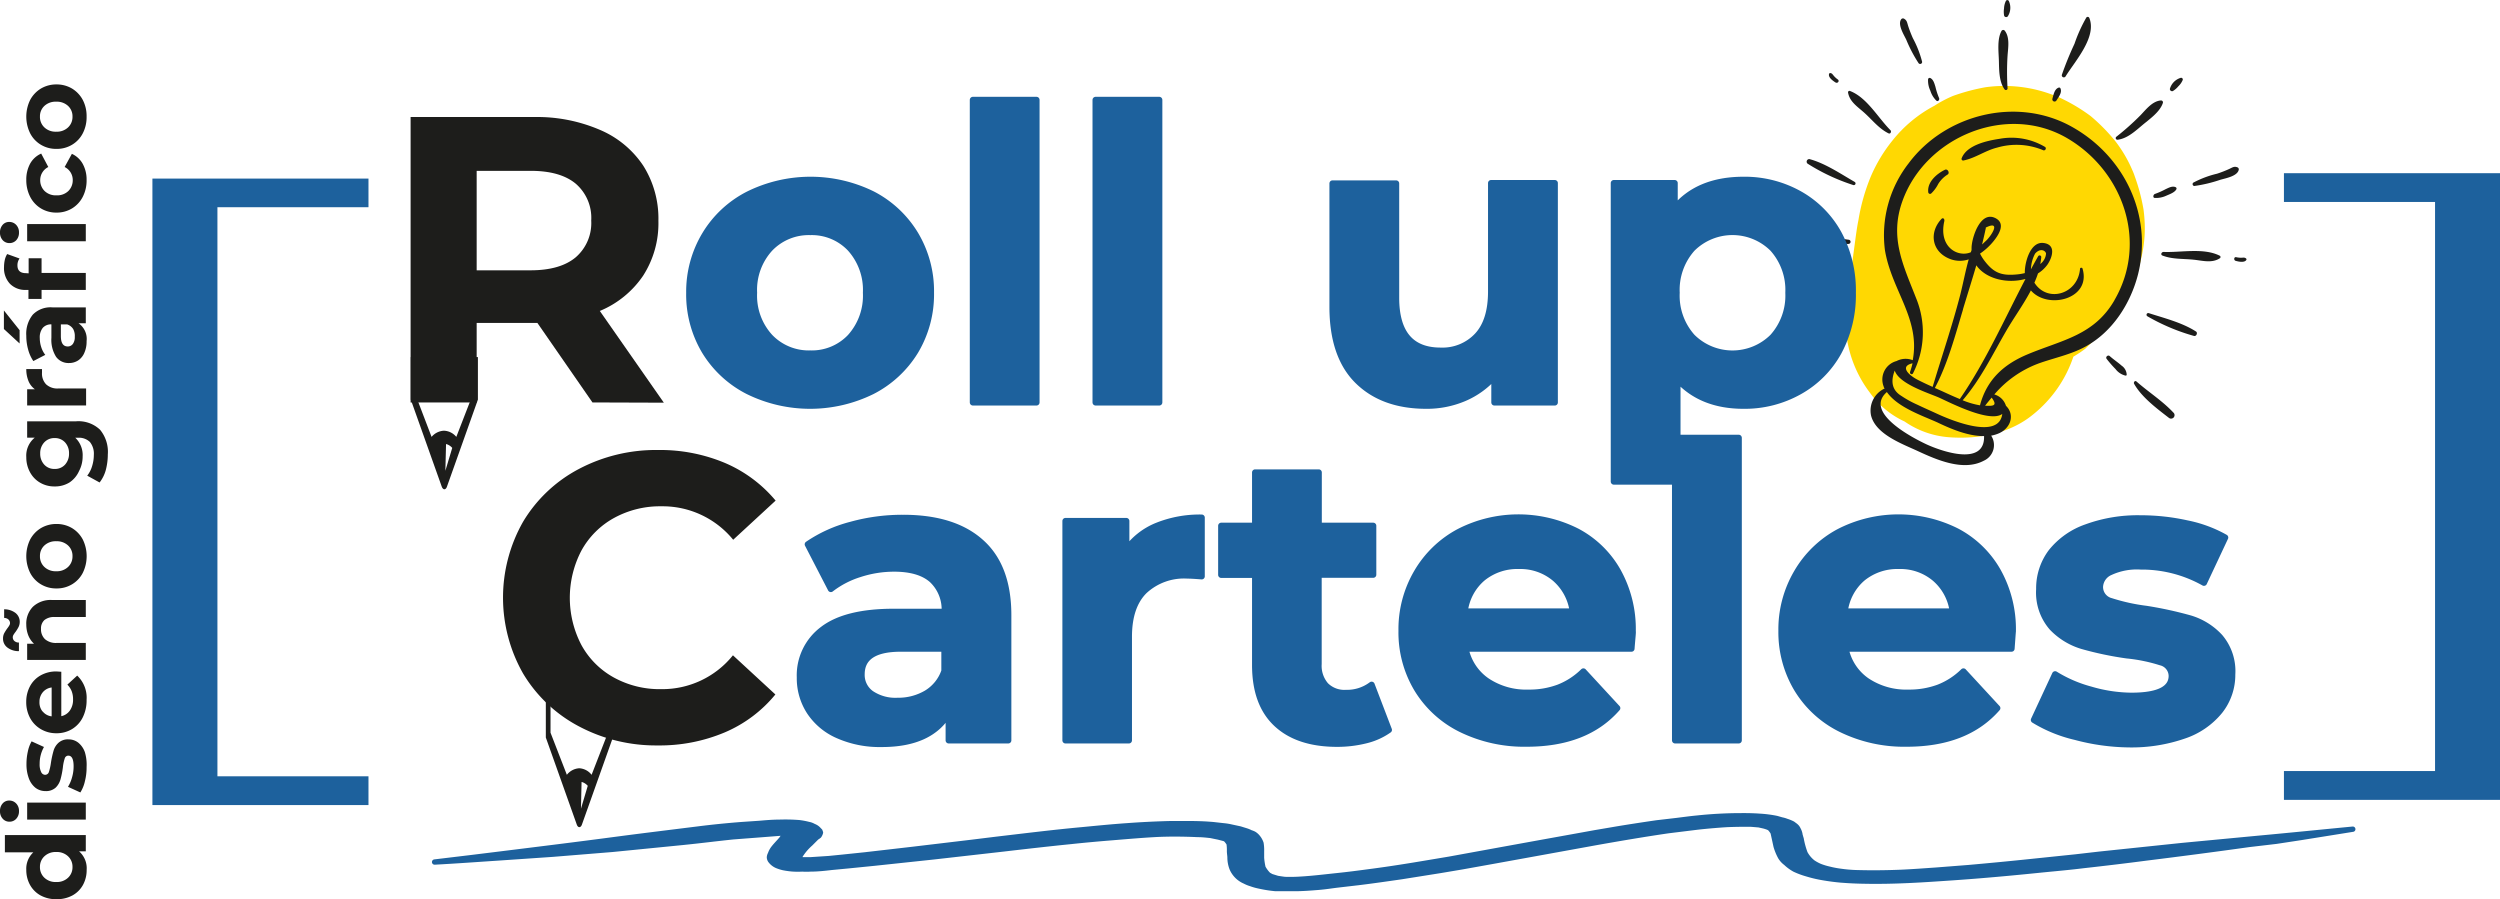 <?xml version="1.0" encoding="UTF-8"?> <svg xmlns="http://www.w3.org/2000/svg" viewBox="0 0 404.16 145.37"><defs><style>.cls-1{fill:#ffd802;}.cls-2{fill:#1d1d1b;}.cls-3,.cls-4,.cls-5{fill:#1d619d;}.cls-3,.cls-4{stroke:#1d619d;stroke-linecap:round;stroke-linejoin:round;}.cls-4{stroke-width:0.86px;}</style></defs><g id="Capa_2" data-name="Capa 2"><g id="Capa_1-2" data-name="Capa 1"><path class="cls-1" d="M345.19,45.17c1.29-4,1.9-7,1.34-11.3a30.89,30.89,0,0,0-1.41-5.34,9.56,9.56,0,0,0-.39-1,21.26,21.26,0,0,0-2.8-4.76,29.72,29.72,0,0,0-3.94-4,28.3,28.3,0,0,0-4.94-2.95,9.08,9.08,0,0,0-1-.41A22.16,22.16,0,0,0,321,14.1a32.59,32.59,0,0,0-5.28,1.41,19.45,19.45,0,0,0-3,1.59A21.41,21.41,0,0,0,306,22.65a24.67,24.67,0,0,0-3.56,5.89,31.93,31.93,0,0,0-2,7.06c-.19.92-.32,1.85-.45,2.78l-1.53,11.38a19.32,19.32,0,0,0,3.79,13.66,14.11,14.11,0,0,0,5.65,4.72,14.5,14.5,0,0,0,7.1,2.54c4.78.37,9.93-.56,13.71-3.7a20.2,20.2,0,0,0,6.48-9.32,20.83,20.83,0,0,0,1.9-1.26C340.58,53,343.64,50,345.19,45.17Z"></path><path class="cls-2" d="M297.11,12.85a3.48,3.48,0,0,1-.69-.64c-.16-.19-.25-.36-.51-.4a.2.2,0,0,0-.21.12c-.19.58.61,1.12,1,1.38S297.43,13.08,297.11,12.85Z"></path><path class="cls-2" d="M334.86,20.45c-8.82-4.88-20.37-2-26.3,5.95a18.94,18.94,0,0,0-3.84,14c1.07,6.55,5.77,11.14,4.5,17.83a3.16,3.16,0,0,0-2.62.14,3.09,3.09,0,0,0-2.07,4.14c0,.1.09.2.14.3a3.94,3.94,0,0,0-2.19,4.36c.76,3.07,5.09,4.6,7.62,5.78,3,1.39,7.31,3.28,10.59,1.54a2.77,2.77,0,0,0,1.21-4.06,5.63,5.63,0,0,0,1.39-.44c1.84-.91,2.43-3,1-4.39a2.74,2.74,0,0,0-1.88-1.83,17.33,17.33,0,0,1,7.13-5c2.52-.91,5.17-1.42,7.55-2.71,4.41-2.37,7.36-7,8.56-11.74C348.05,34.71,343.34,25.13,334.86,20.45ZM311.5,71.86c-2.15-1-10.28-5.15-6.46-8.48,1.74,2.49,5.74,3.81,8.21,4.93,2.09,1,4.92,2.22,7.5,2.19C320.92,75.39,314,73,311.5,71.86Zm12.2-5c-.46,4.38-8.44,1-10.48.06-1.1-.51-2.23-1-3.31-1.52A16.29,16.29,0,0,1,307.38,64c-1.44-.87-1.79-2.24-1.07-4.09.72,2.2,5.59,3.66,7.23,4.4S321.7,68.43,323.7,66.91Zm-6.36-16.85c.7-2.33,1.46-4.72,2.16-7.12,1.57,2.24,5.05,3,7.92,2.21,0,0,0,0,0,.05C324,51.68,321,58.47,316.83,64.51c-1-.41-2-.87-2.82-1.25l-1.21-.54C314.87,58.82,316.07,54.28,317.34,50.06ZM329,41c.88-1,1.73-.44,1.77,0a2.34,2.34,0,0,1-.93,1.68,10.23,10.23,0,0,0,.16-1.11.27.27,0,0,0-.5-.15c-.4.7-.79,1.41-1.17,2.12A5.77,5.77,0,0,1,329,41Zm-8.1,24.61c.35-.46.72-.9,1.08-1.33C323,65.65,322.2,65.65,320.9,65.59Zm20.92-17.05c-3.3,5.68-8.48,6.4-14,8.71-3.89,1.62-6.6,4.09-7.71,8.19a.16.16,0,0,0,0,.07,13.14,13.14,0,0,1-2.82-.82c2.94-3.42,4.82-7.4,7.08-11.28,1.22-2.1,2.78-4.23,3.95-6.48,2.71,3.15,9.81,1.42,8.35-3.53-.05-.2-.38-.16-.4,0-.33,4.19-5.3,5.59-7.38,2.28a16,16,0,0,0,.58-1.5A5.38,5.38,0,0,0,331,42.78c.81-1.19,1.44-3.26-.66-3.5s-3,3.09-3,4.73c0,.05,0,.09,0,.14a8.78,8.78,0,0,1-1.33.22c-2.39.22-3.64-.23-5.09-2.08a7.32,7.32,0,0,1-.82-1.29,10.12,10.12,0,0,0,2.12-1.93c.83-1,2.05-2.82.51-3.73-2.56-1.5-4,3.15-4,4.77,0,.11,0,.21,0,.32l-.12.35c-2.05.88-5.23-.79-4.29-5,.09-.38-.2-.66-.46-.38-2.09,2.24-1.56,5.44,1.56,6.53a4.48,4.48,0,0,0,2.85,0c-.53,1.88-.89,3.83-1.36,5.7-1.29,5-3,10-4.47,14.92-.8-.36-1.6-.73-2.38-1.13-1.6-.82-2.95-2.22-.87-2.69a13.38,13.38,0,0,1-.4,1.39c-.11.32.34.54.48.22a14.54,14.54,0,0,0,.51-12.1c-2.11-5.41-4.34-9.82-2.23-15.72,3.69-10.34,16.77-15.88,26.57-10.22C343.19,27.56,347.33,39.08,341.82,48.54ZM320.87,39.1a5.77,5.77,0,0,1-.44.42c.21-.86.41-1.71.59-2.57a.27.27,0,0,0,0-.15.6.6,0,0,1,.11-.06C323.62,35.57,321.82,38.35,320.87,39.1Z"></path><path class="cls-2" d="M332.8,14.17c-.68.24-.82,1.17-1,1.79a.36.36,0,0,0,.65.29c.34-.55.94-1.27.66-1.94A.23.23,0,0,0,332.8,14.17Z"></path><path class="cls-2" d="M333.33,12.09a.33.33,0,0,0,.6.26c1.5-2.44,5.08-6.35,3.84-9.44a.28.28,0,0,0-.48-.08,24.26,24.26,0,0,0-1.92,4.25A52,52,0,0,0,333.33,12.09Z"></path><path class="cls-2" d="M342.33,22.59c1.54-.17,2.86-1.39,4-2.35s2.83-2.11,3.32-3.57a.31.31,0,0,0-.32-.43c-1.36.11-2.38,1.44-3.26,2.36a41.87,41.87,0,0,1-3.92,3.5A.27.27,0,0,0,342.33,22.59Z"></path><path class="cls-2" d="M351.26,14.73a3.51,3.51,0,0,0,.9-.78,3,3,0,0,0,.7-1,.27.27,0,0,0-.34-.36,2.6,2.6,0,0,0-1.73,1.78A.36.36,0,0,0,351.26,14.73Z"></path><path class="cls-2" d="M348.37,32a3.91,3.91,0,0,0,1.81-.35c.5-.23,1.32-.49,1.63-1a.25.25,0,0,0-.09-.39c-.53-.24-1.13.1-1.61.32a12.68,12.68,0,0,1-1.73.77C348.07,31.47,348,32,348.37,32Z"></path><path class="cls-2" d="M354.73,30.07a22.57,22.57,0,0,0,4.2-1c.86-.26,2.81-.58,3-1.65a.34.34,0,0,0-.2-.36c-.52-.22-.81,0-1.31.24a18.31,18.31,0,0,1-2,.78,16.08,16.08,0,0,0-3.85,1.45A.31.31,0,0,0,354.73,30.07Z"></path><path class="cls-2" d="M349.58,41.31c1.65.64,3.38.49,5.11.68,1.42.15,2.91.59,4.18-.24a.24.24,0,0,0,0-.4c-2.61-1.33-6.26-.51-9.08-.62C349.44,40.71,349.24,41.17,349.58,41.31Z"></path><path class="cls-2" d="M363.1,41.78c-.2-.17-.39-.13-.64-.12a3.32,3.32,0,0,1-.94-.08c-.38-.09-.45.49-.09.59s1.42.37,1.73-.16A.2.2,0,0,0,363.1,41.78Z"></path><path class="cls-2" d="M347.4,50.63a.28.28,0,0,0-.23.51,32.7,32.7,0,0,0,7.52,3.17c.38.1.65-.51.32-.72C352.79,52.16,349.89,51.43,347.4,50.63Z"></path><path class="cls-2" d="M343,59.12c-.62-.55-1.32-1-1.94-1.56-.29-.25-.73.16-.49.46A17.56,17.56,0,0,0,342,59.66a2.87,2.87,0,0,0,1.6,1.06c.09,0,.21,0,.21-.15A1.86,1.86,0,0,0,343,59.12Z"></path><path class="cls-2" d="M351.34,66.68c-1.77-1.89-4-3.29-5.94-5-.24-.23-.53.12-.39.37,1.21,2.16,3.68,4,5.62,5.5A.56.56,0,0,0,351.34,66.68Z"></path><path class="cls-2" d="M324.06,14.44a.27.27,0,0,0,.49-.19,42,42,0,0,1,0-5.26c.09-1.27.39-2.91-.43-4a.32.32,0,0,0-.54,0c-.75,1.34-.47,3.38-.43,4.86S323.16,13.18,324.06,14.44Z"></path><path class="cls-2" d="M324,2.55a.35.35,0,0,0,.59.09,2.58,2.58,0,0,0,.17-2.47.27.27,0,0,0-.49,0,3,3,0,0,0-.29,1.2A3.45,3.45,0,0,0,324,2.55Z"></path><path class="cls-2" d="M313.47,15.83a11.11,11.11,0,0,1-.58-1.8c-.16-.5-.32-1.18-.84-1.42a.26.26,0,0,0-.35.2,3.81,3.81,0,0,0,.37,1.86,3.77,3.77,0,0,0,.95,1.58C313.29,16.53,313.62,16.11,313.47,15.83Z"></path><path class="cls-2" d="M308.17,6.41a22.47,22.47,0,0,0,2,3.81.32.32,0,0,0,.57-.22,16.74,16.74,0,0,0-1.5-3.83c-.27-.61-.52-1.24-.73-1.88s-.19-1-.74-1.29a.35.35,0,0,0-.4.1C306.72,3.93,307.79,5.61,308.17,6.41Z"></path><path class="cls-2" d="M301.37,18.21c1.3,1.16,2.34,2.55,3.92,3.34.33.17.54-.28.32-.51-2-2-3.79-5.28-6.53-6.33a.23.23,0,0,0-.32.23C299,16.44,300.31,17.26,301.37,18.21Z"></path><path class="cls-2" d="M292.21,26.45a32.28,32.28,0,0,0,7.38,3.46.28.28,0,0,0,.23-.51c-2.27-1.31-4.75-3-7.29-3.68A.42.42,0,0,0,292.21,26.45Z"></path><path class="cls-2" d="M298.9,38.76c-.83-.09-1.64-.31-2.46-.41a1.87,1.87,0,0,0-1.64.34.18.18,0,0,0,0,.26,2.85,2.85,0,0,0,1.85.48,18.11,18.11,0,0,0,2.21,0A.34.34,0,0,0,298.9,38.76Z"></path><path class="cls-2" d="M292.94,38.27c-2.56-.27-5.11-1-7.7-1.07a.56.56,0,0,0-.16,1.1c1.44.27,2.93.39,4.39.54a10.57,10.57,0,0,0,3.46,0C293.21,38.75,293.27,38.3,292.94,38.27Z"></path><path class="cls-2" d="M330.62,23.76a10.59,10.59,0,0,0-7.35-1.32c-2,.3-5.32,1-6.14,3.15a.26.26,0,0,0,.27.36c1.91-.37,3.55-1.62,5.47-2.09a11.15,11.15,0,0,1,7.43.42C330.6,24.43,330.91,24,330.62,23.76Z"></path><path class="cls-2" d="M314.42,27.45c-1.34.65-2.89,2-2.69,3.63a.29.29,0,0,0,.46.21,5.56,5.56,0,0,0,1.14-1.53,4.7,4.7,0,0,1,1.51-1.53C315.27,28,314.88,27.22,314.42,27.45Z"></path><path class="cls-2" d="M95.78,65.06l-8.9-12.85H77.06V65.06H66.38V18.92h20A25.68,25.68,0,0,1,97,21a15.79,15.79,0,0,1,7,5.8,16,16,0,0,1,2.44,8.9,15.65,15.65,0,0,1-2.47,8.87,15.72,15.72,0,0,1-7,5.7l10.35,14.83ZM93.08,29.7q-2.51-2.09-7.32-2.08h-8.7V43.7h8.7q4.81,0,7.32-2.11a7.31,7.31,0,0,0,2.5-5.93A7.29,7.29,0,0,0,93.08,29.7Z"></path><path class="cls-3" d="M120.93,63.25a17.44,17.44,0,0,1-7-6.49,17.89,17.89,0,0,1-2.5-9.43A17.89,17.89,0,0,1,114,37.9a17.37,17.37,0,0,1,7-6.49,22.69,22.69,0,0,1,20.07,0,17.46,17.46,0,0,1,6.92,6.49,17.9,17.9,0,0,1,2.51,9.43,17.9,17.9,0,0,1-2.51,9.43A17.53,17.53,0,0,1,141,63.25a22.69,22.69,0,0,1-20.07,0Zm16.54-8.77A10,10,0,0,0,140,47.33a10,10,0,0,0-2.54-7.15A8.55,8.55,0,0,0,131,37.51a8.68,8.68,0,0,0-6.53,2.67,9.88,9.88,0,0,0-2.57,7.15,9.88,9.88,0,0,0,2.57,7.15A8.68,8.68,0,0,0,131,57.15,8.55,8.55,0,0,0,137.47,54.48Z"></path><path class="cls-3" d="M157.28,16.15h10.28V65.06H157.28Z"></path><path class="cls-3" d="M177.12,16.15h10.29V65.06H177.12Z"></path><path class="cls-3" d="M251.35,29.6V65.06h-9.76V60.84a13.57,13.57,0,0,1-4.88,3.53,15.39,15.39,0,0,1-6.13,1.22q-7,0-11.07-4t-4.09-11.93v-20H225.7V48.12q0,8.57,7.19,8.57a7.7,7.7,0,0,0,5.93-2.41c1.5-1.6,2.24-4,2.24-7.15V29.6Z"></path><path class="cls-3" d="M290.86,31.34a16.33,16.33,0,0,1,6.37,6.4,19.36,19.36,0,0,1,2.3,9.59,19.39,19.39,0,0,1-2.3,9.59,16.24,16.24,0,0,1-6.37,6.39,18,18,0,0,1-9,2.28q-6.8,0-10.68-4.29V77.85H260.9V29.6h9.83v4.08q3.81-4.61,11.14-4.61A18.11,18.11,0,0,1,290.86,31.34Zm-4.28,23.14a10,10,0,0,0,2.54-7.15,10,10,0,0,0-2.54-7.15,9.23,9.23,0,0,0-13,0,10,10,0,0,0-2.53,7.15,10,10,0,0,0,2.53,7.15,9.23,9.23,0,0,0,13,0Z"></path><path class="cls-2" d="M.79,135H13.87v2.63H12.78a3.63,3.63,0,0,1,1.23,3,5,5,0,0,1-.59,2.42,4.33,4.33,0,0,1-1.71,1.71,5.26,5.26,0,0,1-2.58.61,5.22,5.22,0,0,1-2.57-.61,4.33,4.33,0,0,1-1.71-1.71,4.91,4.91,0,0,1-.6-2.42,3.62,3.62,0,0,1,1.14-2.84H.79ZM11,138.43a2.62,2.62,0,0,0-1.91-.69,2.62,2.62,0,0,0-1.91.69,2.28,2.28,0,0,0-.72,1.72,2.31,2.31,0,0,0,.72,1.75,2.62,2.62,0,0,0,1.91.69A2.62,2.62,0,0,0,11,141.9a2.31,2.31,0,0,0,.72-1.75A2.28,2.28,0,0,0,11,138.43Z"></path><path class="cls-2" d="M2.63,132.36a1.44,1.44,0,0,1-1.1.48,1.42,1.42,0,0,1-1.09-.48A1.75,1.75,0,0,1,0,131.13a1.77,1.77,0,0,1,.42-1.23,1.37,1.37,0,0,1,1.06-.48,1.5,1.5,0,0,1,1.14.48,1.69,1.69,0,0,1,.45,1.23A1.75,1.75,0,0,1,2.63,132.36Zm1.76.14v-2.75h9.48v2.75Z"></path><path class="cls-2" d="M13.72,126.32a5.68,5.68,0,0,1-.73,1.79l-2-.91a5.76,5.76,0,0,0,.66-1.54,6.34,6.34,0,0,0,.25-1.76c0-1.16-.28-1.74-.86-1.74a.61.61,0,0,0-.58.47,6.84,6.84,0,0,0-.3,1.47A13.65,13.65,0,0,1,9.78,126,3,3,0,0,1,9,127.33a2.3,2.3,0,0,1-1.65.56,2.64,2.64,0,0,1-1.6-.52,3.44,3.44,0,0,1-1.08-1.52,6.43,6.43,0,0,1-.39-2.35,9,9,0,0,1,.22-2,5.53,5.53,0,0,1,.61-1.65l2,.91a5.5,5.5,0,0,0-.7,2.74,2.74,2.74,0,0,0,.25,1.32.72.72,0,0,0,.63.44.64.64,0,0,0,.62-.48,8.5,8.5,0,0,0,.33-1.51,15.85,15.85,0,0,1,.42-1.91,2.76,2.76,0,0,1,.8-1.28,2.26,2.26,0,0,1,1.62-.55,2.52,2.52,0,0,1,1.57.53,3.43,3.43,0,0,1,1.07,1.54A7,7,0,0,1,14,124,9,9,0,0,1,13.72,126.32Z"></path><path class="cls-2" d="M9.91,108.6v7.18a2.24,2.24,0,0,0,1.39-.92,3,3,0,0,0,.51-1.8,3.56,3.56,0,0,0-.22-1.31,3.24,3.24,0,0,0-.7-1.07l1.59-1.46A4.92,4.92,0,0,1,14,113.13a6.15,6.15,0,0,1-.62,2.84,4.58,4.58,0,0,1-1.74,1.9,4.75,4.75,0,0,1-2.52.67,4.85,4.85,0,0,1-2.51-.66,4.62,4.62,0,0,1-1.75-1.81,5.42,5.42,0,0,1-.62-2.59,5.33,5.33,0,0,1,.6-2.52,4.37,4.37,0,0,1,1.72-1.77,5.09,5.09,0,0,1,2.6-.64Zm-3,6.43a2.19,2.19,0,0,0,1.44.78v-4.67a2.22,2.22,0,0,0-1.43.77,2.35,2.35,0,0,0-.54,1.56A2.31,2.31,0,0,0,6.86,115Z"></path><path class="cls-2" d="M3,101.36a6,6,0,0,1-.5.81,4.45,4.45,0,0,0-.32.46.79.79,0,0,0,.15,1,1.09,1.09,0,0,0,.73.25v1.39a3,3,0,0,1-1.87-.59,1.77,1.77,0,0,1-.7-1.47,1.83,1.83,0,0,1,.18-.82,8.11,8.11,0,0,1,.52-.82,3.28,3.28,0,0,0,.32-.47.72.72,0,0,0,.11-.36.79.79,0,0,0-.26-.59,1,1,0,0,0-.69-.25v-1.4a3,3,0,0,1,1.83.59,1.81,1.81,0,0,1,.69,1.48A1.85,1.85,0,0,1,3,101.36ZM5.31,98.1A4.19,4.19,0,0,1,8.44,97h5.43v2.75h-5a2.49,2.49,0,0,0-1.69.49,1.82,1.82,0,0,0-.55,1.43,2.19,2.19,0,0,0,.64,1.66,2.67,2.67,0,0,0,1.91.61h4.69v2.75H4.39v-2.62H5.5a3.74,3.74,0,0,1-.93-1.36A4.86,4.86,0,0,1,4.25,101,3.9,3.9,0,0,1,5.31,98.1Z"></path><path class="cls-2" d="M13.39,92.6a4.6,4.6,0,0,1-1.74,1.86,4.75,4.75,0,0,1-2.52.67,4.75,4.75,0,0,1-2.52-.67A4.6,4.6,0,0,1,4.87,92.6a6.12,6.12,0,0,1,0-5.37,4.77,4.77,0,0,1,1.74-1.85,4.84,4.84,0,0,1,2.52-.67,4.84,4.84,0,0,1,2.52.67,4.77,4.77,0,0,1,1.74,1.85,6.12,6.12,0,0,1,0,5.37ZM11,88.18a2.65,2.65,0,0,0-1.91-.68,2.65,2.65,0,0,0-1.91.68,2.27,2.27,0,0,0-.72,1.73,2.31,2.31,0,0,0,.72,1.75,2.62,2.62,0,0,0,1.91.69A2.62,2.62,0,0,0,11,91.66a2.31,2.31,0,0,0,.72-1.75A2.27,2.27,0,0,0,11,88.18Z"></path><path class="cls-2" d="M4.39,68.11h7.9a5.06,5.06,0,0,1,3.88,1.36,5.6,5.6,0,0,1,1.26,4A10,10,0,0,1,17.1,76a5.74,5.74,0,0,1-1,2l-2-1.1a4.57,4.57,0,0,0,.78-1.51,6.2,6.2,0,0,0,.29-1.84,3,3,0,0,0-.64-2.1,2.54,2.54,0,0,0-1.95-.68h-.41a3.84,3.84,0,0,1,1.19,3,5,5,0,0,1-.58,2.38A4.3,4.3,0,0,1,11.23,78a4.44,4.44,0,0,1-2.4.64A4.49,4.49,0,0,1,6.43,78a4.3,4.3,0,0,1-1.61-1.72,5,5,0,0,1-.57-2.38,3.74,3.74,0,0,1,1.36-3.14H4.39Zm6.13,3.41a2.21,2.21,0,0,0-1.69-.7,2.2,2.2,0,0,0-1.68.7,2.52,2.52,0,0,0-.65,1.79,2.57,2.57,0,0,0,.65,1.8,2.17,2.17,0,0,0,1.68.7,2.17,2.17,0,0,0,1.69-.7,2.61,2.61,0,0,0,.64-1.8A2.56,2.56,0,0,0,10.52,71.52Z"></path><path class="cls-2" d="M4.6,61.59a5,5,0,0,1-.35-1.93H6.79c0,.31,0,.52,0,.62a2.51,2.51,0,0,0,.66,1.85,2.66,2.66,0,0,0,2,.67h4.47v2.75H4.39V62.93H5.64A3.1,3.1,0,0,1,4.6,61.59Z"></path><path class="cls-2" d="M.63,53.19v-3l2.54,3.19v2.15ZM5.3,50.87a4,4,0,0,1,3.16-1.18h5.41v2.57H12.69A3.07,3.07,0,0,1,14,55.15a4.47,4.47,0,0,1-.37,1.9,2.74,2.74,0,0,1-1,1.22,2.67,2.67,0,0,1-1.48.42,2.48,2.48,0,0,1-2.08-1,5.13,5.13,0,0,1-.76-3.08V52.44A1.75,1.75,0,0,0,6.92,53a2.43,2.43,0,0,0-.49,1.64,4.74,4.74,0,0,0,.24,1.49,3.93,3.93,0,0,0,.65,1.24l-1.93,1a6.12,6.12,0,0,1-.84-1.86,8.28,8.28,0,0,1-.3-2.23A4.9,4.9,0,0,1,5.3,50.87Zm6.54,2.34a1.8,1.8,0,0,0-1-.77h-1v1.88c0,1.13.37,1.69,1.11,1.69a1,1,0,0,0,.83-.41,1.84,1.84,0,0,0,.31-1.14A2.38,2.38,0,0,0,11.84,53.21Z"></path><path class="cls-2" d="M2.63,38.83a1.47,1.47,0,0,1-1.1.47,1.44,1.44,0,0,1-1.09-.47A1.77,1.77,0,0,1,0,37.59a1.8,1.8,0,0,1,.42-1.23,1.37,1.37,0,0,1,1.06-.48,1.5,1.5,0,0,1,1.14.48,1.73,1.73,0,0,1,.45,1.23A1.77,1.77,0,0,1,2.63,38.83Zm2,5.36V41.75H6.72v2.37h7.15v2.75H6.72v1.46H4.6V46.87H4.18a3.45,3.45,0,0,1-2.58-1,3.69,3.69,0,0,1-.95-2.7A5.52,5.52,0,0,1,.78,42a3.06,3.06,0,0,1,.38-.93l2,.72a1.85,1.85,0,0,0-.34,1.11q0,1.26,1.38,1.26ZM4.39,39V36.22h9.48V39Z"></path><path class="cls-2" d="M13.39,31.8a4.68,4.68,0,0,1-1.74,1.89,4.76,4.76,0,0,1-2.52.68,4.76,4.76,0,0,1-2.52-.68A4.68,4.68,0,0,1,4.87,31.8a5.89,5.89,0,0,1-.62-2.72,5.37,5.37,0,0,1,.62-2.62,3.78,3.78,0,0,1,1.79-1.63L7.81,27A2.35,2.35,0,0,0,6.5,29.1a2.43,2.43,0,0,0,.71,1.78,2.59,2.59,0,0,0,1.92.7,2.59,2.59,0,0,0,1.92-.7,2.43,2.43,0,0,0,.71-1.78A2.33,2.33,0,0,0,10.45,27l1.17-2.13a3.8,3.8,0,0,1,1.76,1.63A5.26,5.26,0,0,1,14,29.08,5.77,5.77,0,0,1,13.39,31.8Z"></path><path class="cls-2" d="M13.39,21.54a4.6,4.6,0,0,1-1.74,1.86,4.75,4.75,0,0,1-2.52.67,4.75,4.75,0,0,1-2.52-.67,4.6,4.6,0,0,1-1.74-1.86,6.12,6.12,0,0,1,0-5.37,4.77,4.77,0,0,1,1.74-1.85,4.84,4.84,0,0,1,2.52-.67,4.84,4.84,0,0,1,2.52.67,4.77,4.77,0,0,1,1.74,1.85A5.63,5.63,0,0,1,14,18.85,5.65,5.65,0,0,1,13.39,21.54ZM11,17.12a2.65,2.65,0,0,0-1.91-.68,2.65,2.65,0,0,0-1.91.68,2.27,2.27,0,0,0-.72,1.73,2.31,2.31,0,0,0,.72,1.75,2.62,2.62,0,0,0,1.91.69A2.62,2.62,0,0,0,11,20.6a2.31,2.31,0,0,0,.72-1.75A2.27,2.27,0,0,0,11,17.12Z"></path><path class="cls-4" d="M80.7,138.69l8.6-.59,9.71-.79,11.39-1.13c2.79-.28,5.42-.62,8.12-.9l4.3-.33,3.35-.26h1a2.7,2.7,0,0,0-.4.44,2.35,2.35,0,0,0-.39.48c-.4.49-.88.95-1.28,1.46a3.27,3.27,0,0,0-.55,1,1.24,1.24,0,0,0-.16.54,1,1,0,0,0,.16.48,2.57,2.57,0,0,0,1,.82,6.16,6.16,0,0,0,1.12.36,12.49,12.49,0,0,0,1.59.21,13.48,13.48,0,0,0,1.43,0,10.29,10.29,0,0,0,1.36,0c1.16,0,2.31-.13,3.42-.26l2.63-.25,4.38-.44,9.39-1,11.55-1.31c3.51-.41,7.09-.82,10.67-1.18,2.15-.23,4.46-.44,6.69-.62s4.49-.38,6.77-.51,4.73-.11,7.09,0c.71,0,1.4.08,2.07.15l1.27.26,1,.26.24.15a4.45,4.45,0,0,1,.48.64,7.14,7.14,0,0,1,.07,1.21c0,.38.08.74.08,1.1a5,5,0,0,0,.32,1.69,3.91,3.91,0,0,0,2.07,2.08,5.5,5.5,0,0,0,1,.41,8.82,8.82,0,0,0,1.27.36,20.52,20.52,0,0,0,2.71.43l1.59,0h1.44c1.29,0,2.57-.1,3.82-.2s2.15-.26,3.26-.39l3.27-.38c2.31-.28,4.62-.62,6.93-.95l6.29-1,3.5-.59,5.18-.93,7.88-1.43,8.92-1.62c3.74-.66,7.49-1.3,11.39-1.87l4.78-.59c1.56-.17,3.15-.31,4.78-.41,1.29-.05,2.6-.07,3.9-.05l1.19.1.72.16a5.85,5.85,0,0,1,.8.25l.23.11a3.36,3.36,0,0,1,.56.74l.24,1.1.24,1.1a8.52,8.52,0,0,0,.72,1.75,3.28,3.28,0,0,0,.87.95,6.71,6.71,0,0,0,1.44,1.05,13,13,0,0,0,1.91.71,20.64,20.64,0,0,0,2.62.62c.92.16,1.88.29,2.87.38,1.23.1,2.48.16,3.74.18,4.94.11,9.8-.23,14.58-.56s9.71-.79,14.49-1.28c2.15-.21,4.38-.41,6.45-.67,3.43-.38,6.85-.79,10.2-1.23,5.57-.69,11.06-1.41,16.56-2.18L368,136l4-.61,8.36-1.34h0c-5.09.49-10.11,1-15.21,1.47l-12.34,1.17-13.46,1.41-3.82.44-6.93.72c-3.42.36-6.85.69-10.35,1l-5.26.41c-1.91.13-3.82.28-5.73.36-2.4.1-4.84.12-7.25.05a22.6,22.6,0,0,1-2.39-.21,15.86,15.86,0,0,1-1.91-.36,10,10,0,0,1-1.51-.46,6.79,6.79,0,0,1-1.12-.61,4.78,4.78,0,0,1-1.27-1.51,13.15,13.15,0,0,1-.64-2.36c-.08-.16-.08-.34-.16-.49a2.56,2.56,0,0,0-.32-1,1.42,1.42,0,0,0-.32-.46c-.15-.15-.39-.3-.55-.43a6.15,6.15,0,0,0-1-.41,4.4,4.4,0,0,0-.79-.23l-.8-.23a19.45,19.45,0,0,0-2.79-.36c-1-.07-2-.09-3-.08-2.41,0-4.8.14-7.09.38-1.12.11-2.23.26-3.27.39l-3.26.38c-2.39.35-4.7.7-6.93,1.08l-3,.51-2.15.39-6.37,1.15-7.32,1.33-7.73,1.41-3.82.64c-2.79.47-5.65.93-8.52,1.31s-3.82.51-5.82.72-3.82.44-5.81.56a25.54,25.54,0,0,1-2.63.05l-.39-.05-.8-.12-1-.31-.47-.26a4.89,4.89,0,0,1-.88-1.18,10.52,10.52,0,0,1-.24-1.56v-1.1a6.83,6.83,0,0,0-.08-1.26,3,3,0,0,0-.56-1,2.45,2.45,0,0,0-.55-.49,2.79,2.79,0,0,0-.56-.23,4.88,4.88,0,0,0-.72-.3l-1-.31-1.44-.31a8.91,8.91,0,0,0-1.27-.2l-1.59-.18c-1.1-.1-2.22-.15-3.35-.16s-2.5,0-3.74,0q-3.47.09-6.85.34c-2.47.17-4.86.41-7.25.64-4.69.43-9.23,1-13.77,1.53l-4.22.52-9.4,1.12-7.8.9-3.75.39-2,.2L131,139h-1.44l-.24-.25v-.36a8.63,8.63,0,0,1,1.68-2l1-1a4.62,4.62,0,0,0,.4-.28,1.44,1.44,0,0,0,.24-.52.26.26,0,0,1-.08-.23l-.24-.25a2,2,0,0,0-.64-.46l-.24-.11a2.32,2.32,0,0,0-.71-.25,12.09,12.09,0,0,0-1.52-.29,29.41,29.41,0,0,0-3.26-.07c-1,0-2.09.09-3.11.18l-2.94.2q-3.63.28-7.09.72c-4.46.56-8.92,1.1-13.38,1.69-6,.8-12.26,1.57-18.39,2.33l-4.78.59-6,.72h0C73.69,139.18,77.19,138.92,80.7,138.69Zm46.42-4h0s-.08,0-.16,0,.16,0,.16,0Z"></path><path class="cls-5" d="M56.77,28.87H24.64V130.15H59.57V125.5H35.15v-92H59.57V28.87Z"></path><path class="cls-5" d="M369.23,28v4.65h24.43v92H369.23v4.66h34.93V28H369.23Z"></path><path class="cls-2" d="M76.37,57.73v6.19l-2.6,6.71a2.72,2.72,0,0,0-2-1,2.77,2.77,0,0,0-2,1l-2.6-6.81V57.73h-.76V64.6l5,14.06c.1.27.26.44.43.44h0c.17,0,.33-.17.42-.44l5-14.06V57.73ZM72,76.11l.11-4.33a2,2,0,0,1,1,.63Z"></path><path class="cls-2" d="M93.58,117.42a23,23,0,0,1-9-8.51,24.82,24.82,0,0,1,0-24.59,22.94,22.94,0,0,1,9-8.5,26.67,26.67,0,0,1,12.82-3.07,27,27,0,0,1,10.84,2.11,21.79,21.79,0,0,1,8.15,6.07l-6.86,6.33a14.73,14.73,0,0,0-11.6-5.41,15.43,15.43,0,0,0-7.65,1.88A13.34,13.34,0,0,0,94,89a16.48,16.48,0,0,0,0,15.29,13.27,13.27,0,0,0,5.24,5.24,15.33,15.33,0,0,0,7.65,1.88,14.66,14.66,0,0,0,11.6-5.47l6.86,6.33a21.37,21.37,0,0,1-8.18,6.13,27.06,27.06,0,0,1-10.87,2.11A26.53,26.53,0,0,1,93.58,117.42Z"></path><path class="cls-3" d="M158.54,87.62Q163,91.54,163,99.45v20.24h-9.63v-4.42q-2.9,5-10.81,5a16.65,16.65,0,0,1-7.08-1.39,10.48,10.48,0,0,1-4.58-3.82,9.92,9.92,0,0,1-1.59-5.54,9.26,9.26,0,0,1,3.73-7.78q3.72-2.84,11.5-2.83h8.18a6.58,6.58,0,0,0-2.05-5.18c-1.36-1.2-3.4-1.81-6.13-1.81a18,18,0,0,0-5.57.89,14.81,14.81,0,0,0-4.65,2.41L130.59,88a22.41,22.41,0,0,1,7-3.16,31,31,0,0,1,8.34-1.12Q154.13,83.7,158.54,87.62Zm-8.76,24.46a6.73,6.73,0,0,0,2.9-3.6v-3.62h-7.06q-6.33,0-6.33,4.15a3.7,3.7,0,0,0,1.55,3.13,7,7,0,0,0,4.25,1.16A9,9,0,0,0,149.78,112.08Z"></path><path class="cls-3" d="M187.05,85a18.49,18.49,0,0,1,7.22-1.32v9.49c-1.14-.09-1.91-.13-2.31-.13A9.42,9.42,0,0,0,185,95.53q-2.5,2.48-2.5,7.42v16.74H172.25V84.23h9.83v4.68A11.31,11.31,0,0,1,187.05,85Z"></path><path class="cls-3" d="M224.53,118a10.86,10.86,0,0,1-3.73,1.68,19,19,0,0,1-4.64.56q-6.33,0-9.79-3.23t-3.46-9.5V92.93h-5.48V85h5.48V76.38h10.28V85H222v7.91h-8.83v14.43a4.82,4.82,0,0,0,1.15,3.46,4.26,4.26,0,0,0,3.27,1.22,6.6,6.6,0,0,0,4.15-1.32Z"></path><path class="cls-3" d="M263.75,104.86H236.92a8.37,8.37,0,0,0,3.43,5.21,11.37,11.37,0,0,0,6.72,1.91,13.58,13.58,0,0,0,4.91-.83,11.83,11.83,0,0,0,4-2.6l5.47,5.93q-5,5.74-14.63,5.74a23.19,23.19,0,0,1-10.62-2.34,17.17,17.17,0,0,1-7.11-6.5,17.77,17.77,0,0,1-2.51-9.42,18.15,18.15,0,0,1,2.47-9.4A17.31,17.31,0,0,1,235.83,86a21,21,0,0,1,19.09-.1,16.32,16.32,0,0,1,6.62,6.43,19.2,19.2,0,0,1,2.41,9.72C264,102.22,263.88,103.14,263.75,104.86ZM239.69,93.45a8.42,8.42,0,0,0-2.9,5.41h17.47a8.55,8.55,0,0,0-2.9-5.37,8.69,8.69,0,0,0-5.8-2A8.9,8.9,0,0,0,239.69,93.45Z"></path><path class="cls-3" d="M270.8,70.78h10.29v48.91H270.8Z"></path><path class="cls-3" d="M325.19,104.86H298.36a8.35,8.35,0,0,0,3.42,5.21,11.42,11.42,0,0,0,6.73,1.91,13.62,13.62,0,0,0,4.91-.83,11.83,11.83,0,0,0,4-2.6l5.47,5.93q-5,5.74-14.64,5.74a23.15,23.15,0,0,1-10.61-2.34,17.14,17.14,0,0,1-7.12-6.5A17.86,17.86,0,0,1,288,102a18.15,18.15,0,0,1,2.47-9.4A17.31,17.31,0,0,1,297.27,86a21,21,0,0,1,19.08-.1A16.41,16.41,0,0,1,323,92.37a19.19,19.19,0,0,1,2.4,9.72C325.38,102.22,325.32,103.14,325.19,104.86ZM301.12,93.45a8.47,8.47,0,0,0-2.9,5.41h17.47a8.5,8.5,0,0,0-2.9-5.37,8.66,8.66,0,0,0-5.8-2A8.92,8.92,0,0,0,301.12,93.45Z"></path><path class="cls-3" d="M335.53,119.13a22.65,22.65,0,0,1-6.72-2.74l3.43-7.38a21.32,21.32,0,0,0,5.73,2.47,24,24,0,0,0,6.6,1q6.53,0,6.52-3.23a2.29,2.29,0,0,0-1.78-2.18,26.54,26.54,0,0,0-5.47-1.12,53.28,53.28,0,0,1-7.19-1.51,11.18,11.18,0,0,1-4.91-3,8.62,8.62,0,0,1-2.07-6.19,9.77,9.77,0,0,1,1.94-6,12.54,12.54,0,0,1,5.67-4,24.15,24.15,0,0,1,8.8-1.45,34.42,34.42,0,0,1,7.48.82,20.85,20.85,0,0,1,6.17,2.28l-3.43,7.31a20.55,20.55,0,0,0-10.22-2.63,10.29,10.29,0,0,0-4.94.92,2.71,2.71,0,0,0-1.65,2.37,2.35,2.35,0,0,0,1.78,2.31,31,31,0,0,0,5.67,1.25,62.14,62.14,0,0,1,7.12,1.55,10.72,10.72,0,0,1,4.81,3,8.51,8.51,0,0,1,2,6.06,9.4,9.4,0,0,1-2,5.87,12.6,12.6,0,0,1-5.77,4,25.84,25.84,0,0,1-9,1.42A34.74,34.74,0,0,1,335.53,119.13Z"></path><path class="cls-2" d="M98.25,112.36v6.18l-2.61,6.72a2.71,2.71,0,0,0-2-1.06,2.75,2.75,0,0,0-2,1.06L89,118.45v-6.09h-.76v6.87l5,14.06c.09.27.25.43.42.43h0c.17,0,.33-.16.42-.43l5-14.06v-6.87Zm-4.33,18.38.1-4.33a2,2,0,0,1,1,.63Z"></path></g></g></svg> 